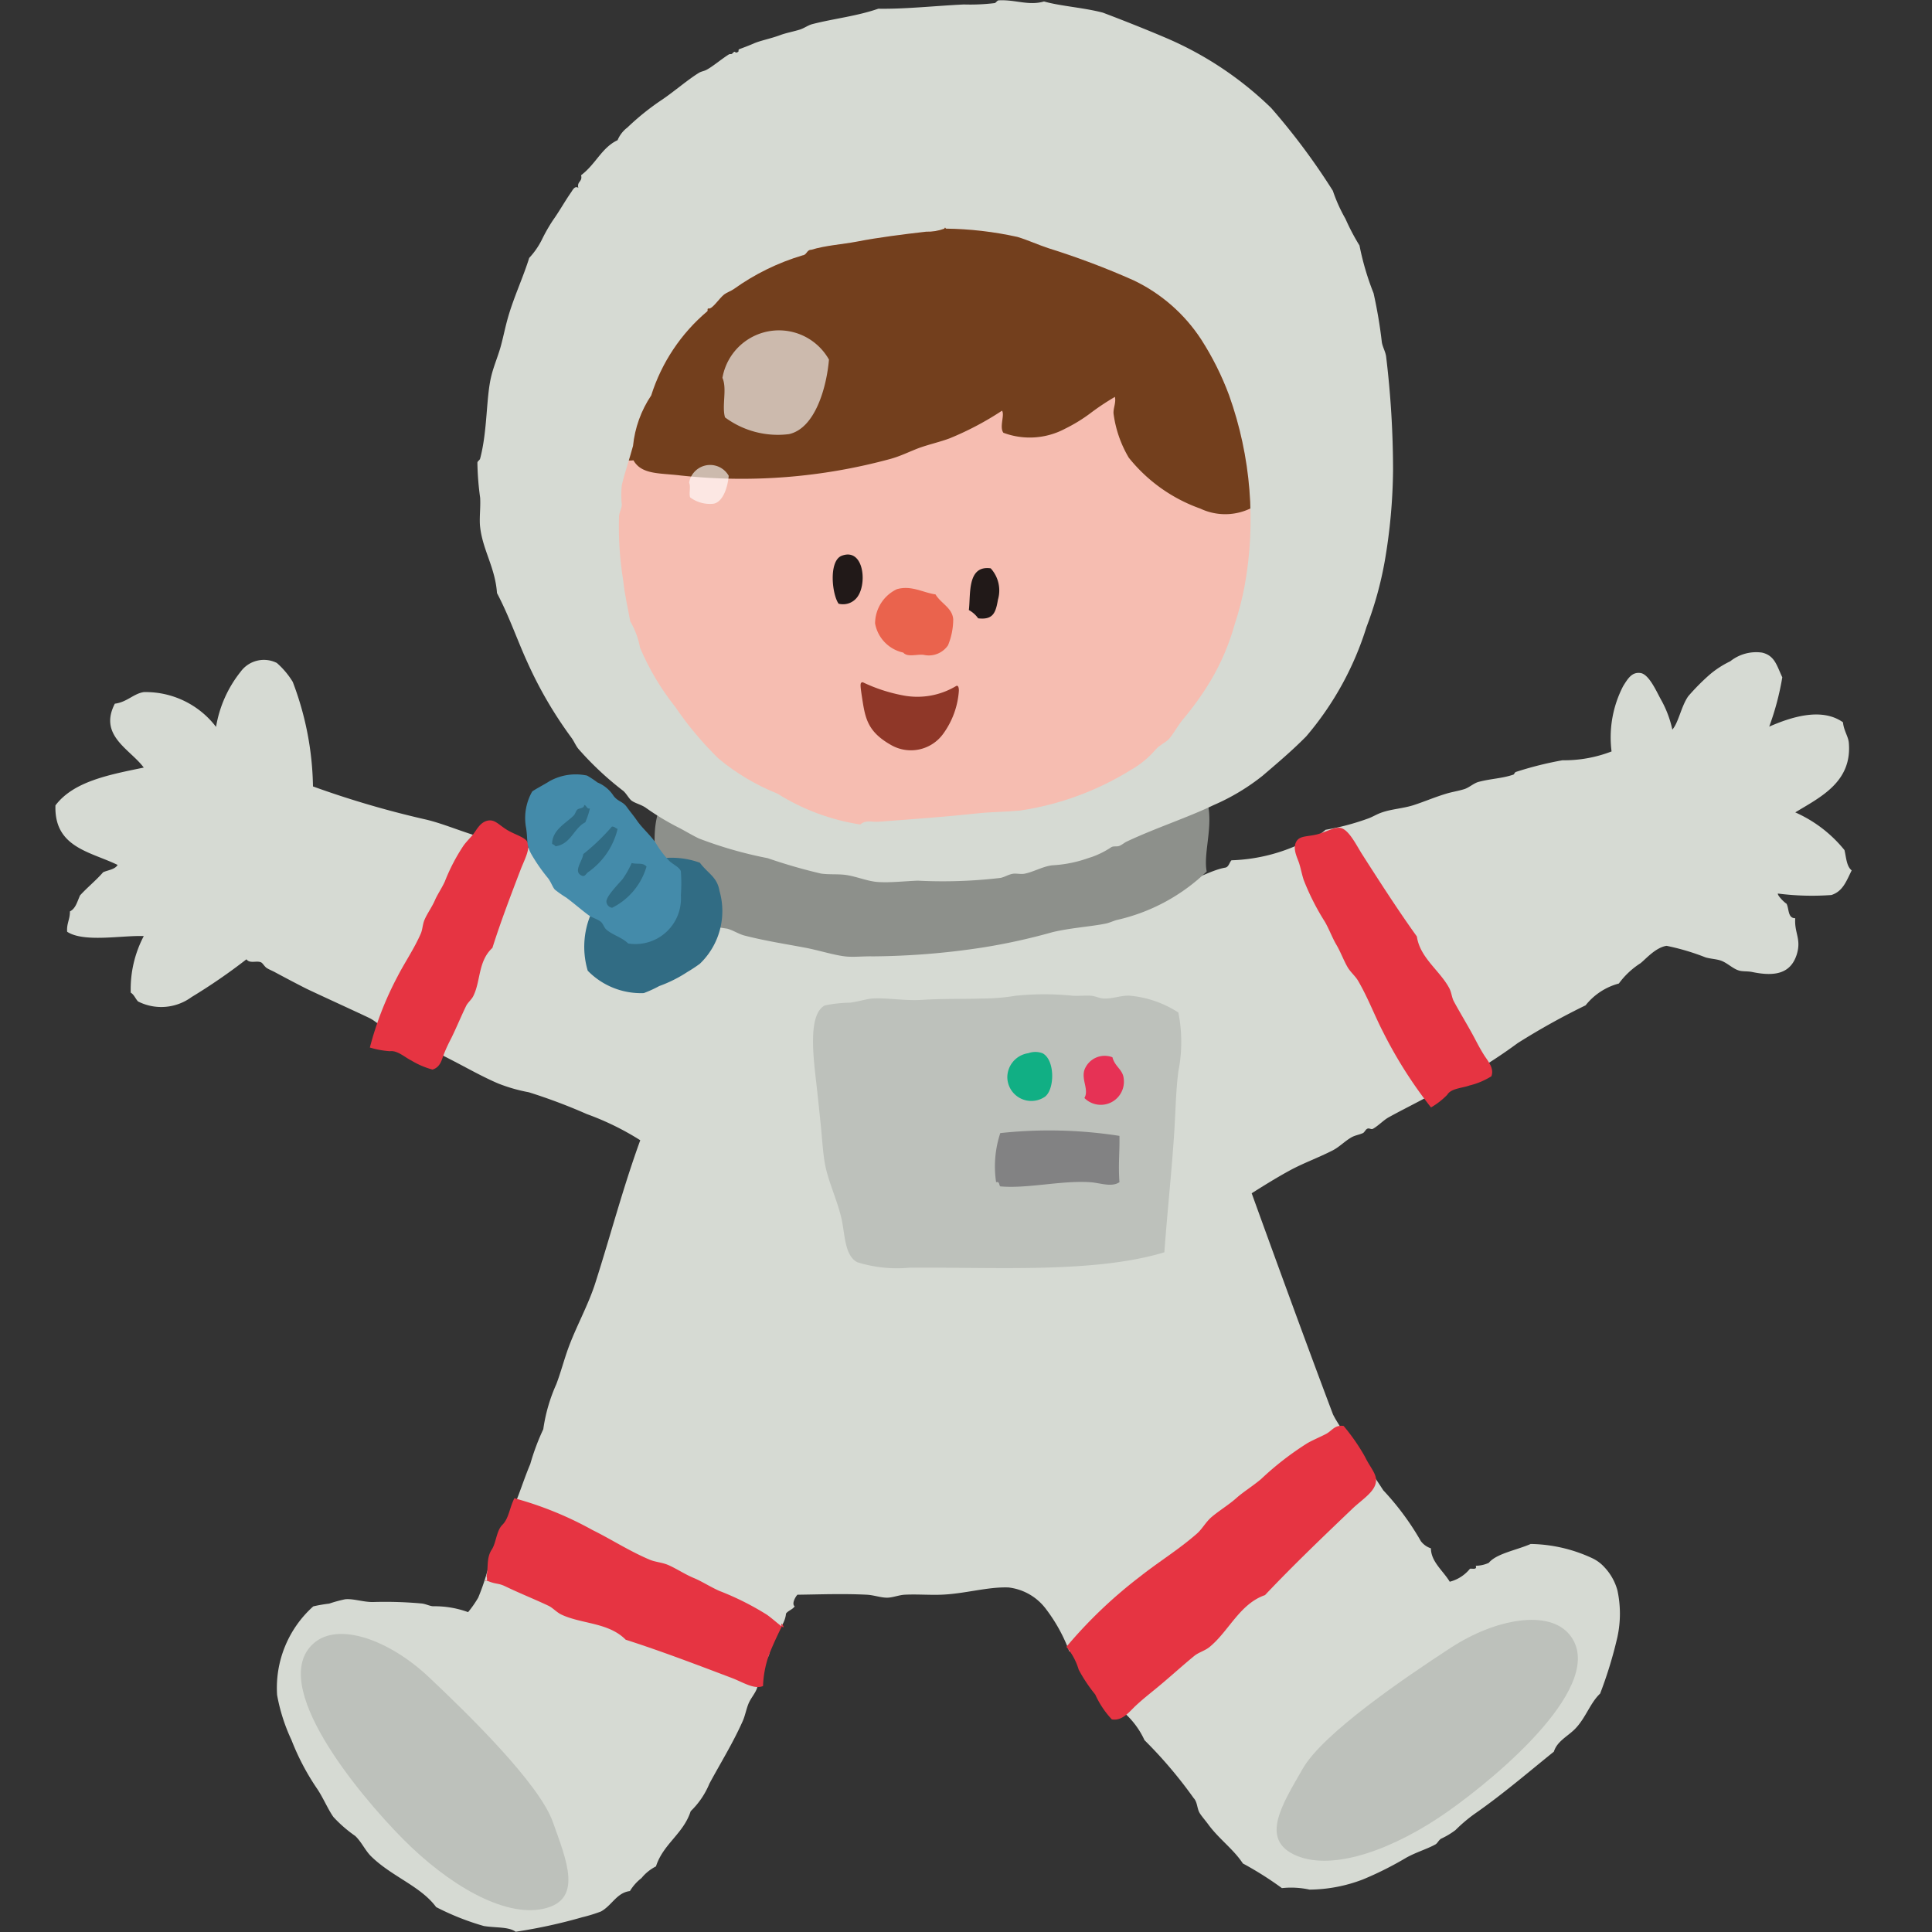 <svg xmlns="http://www.w3.org/2000/svg" xmlns:xlink="http://www.w3.org/1999/xlink" width="70" height="70" viewBox="0 0 70 70"><rect x="0" y="0" width="70" height="70" fill="#333333" stroke="none"/><defs><clipPath id="a"><path d="M179.538,929.412c.01-.059.05-.03.05,0a12.708,12.708,0,0,1,2.593.3c.373.111.733.279,1.118.407a28.486,28.486,0,0,1,3.1,1.169,6.029,6.029,0,0,1,2.439,2.134,10.525,10.525,0,0,1,1.016,2.033,13.4,13.4,0,0,1,.559,6.911,10.4,10.4,0,0,1-.355,1.372,8.426,8.426,0,0,1-.862,2.033,10.62,10.62,0,0,1-1.017,1.423c-.2.242-.339.524-.508.711-.106.119-.308.2-.458.356a3.373,3.373,0,0,1-.915.76,10.567,10.567,0,0,1-4.014,1.474c-.5.05-1.026.048-1.524.1-1.141.124-2.2.2-3.609.306-.228.019-.463-.08-.661.1a7.878,7.878,0,0,1-3-1.117,7.988,7.988,0,0,1-2.134-1.269,12.289,12.289,0,0,1-1.575-1.88,9.2,9.2,0,0,1-1.27-2.136,2.983,2.983,0,0,0-.357-.962c-.086-.484-.2-.958-.254-1.474a12.056,12.056,0,0,1-.151-2.338c.009-.133.093-.263.1-.407a3.236,3.236,0,0,1,0-.711c.1-.436.276-.933.407-1.422a4,4,0,0,1,.659-1.83,6.585,6.585,0,0,1,2.033-3.049c.029-.027-.019-.114.052-.1.131.024.377-.367.557-.508.1-.077.237-.117.356-.2a8.384,8.384,0,0,1,2.49-1.219c.154-.016.144-.2.306-.2.556-.165,1.106-.192,1.676-.3.731-.144,1.7-.266,2.489-.356A1.751,1.751,0,0,0,179.538,929.412Z" transform="translate(-167.732 -929.378)" fill="none" clip-rule="evenodd"/></clipPath></defs><g transform="translate(-1581 -958)"><rect width="70" height="70" transform="translate(1581 958)" fill="none"/><g transform="translate(1449.398 42.417)"><path d="M198.431,962.257a4.782,4.782,0,0,0-1.783-1.367c.889-.543,2.067-1.091,1.94-2.527-.022-.232-.182-.431-.211-.737-.79-.558-1.916-.173-2.673.157a9.841,9.841,0,0,0,.474-1.787c-.2-.42-.27-.788-.735-.895a1.507,1.507,0,0,0-1.151.315,3.456,3.456,0,0,0-.734.473,8.013,8.013,0,0,0-.786.791c-.255.359-.355.963-.578,1.211a3.891,3.891,0,0,0-.419-1.1c-.157-.285-.428-.907-.734-.95s-.45.186-.629.474a4.037,4.037,0,0,0-.42,2.367,4.758,4.758,0,0,1-1.78.32,12.647,12.647,0,0,0-1.678.42c-.06.016-.065.093-.1.1-.413.142-.81.144-1.259.263-.181.048-.342.209-.523.264-.213.066-.438.1-.628.157-.428.127-.806.292-1.2.42-.378.122-.794.141-1.152.266-.17.056-.309.146-.473.21a8.95,8.95,0,0,1-1.572.42,1.767,1.767,0,0,1-.629.367,6.368,6.368,0,0,1-2.777.737c-.077.08-.093.224-.209.263-.543.089-1.074.466-1.52.474.047-.311-.088-.436-.1-.684-.164-.183-.173.268-.314.1-.272-.92-1.056-1.325-1.573-2a13.283,13.283,0,0,1-1.31-.893c-.46-.33-.917-.6-1.415-.893a5.892,5.892,0,0,1-1.727-.687,23.27,23.27,0,0,0-3.825-.474c-.233.008-.533.123-.838.16-.364.04-.746.043-1.048.1-.222.045-.326.21-.522.316a13.635,13.635,0,0,0-1.312.683c-.167.12-.213.291-.365.368a4.723,4.723,0,0,0-1.048.843,8.017,8.017,0,0,0-2.045,3.1c-.293.141-.417.5-.785.526a4.681,4.681,0,0,1-.63-.21c-.264-.069-.607-.09-.838-.16-.318-.1-.647-.346-.942-.42-.191-.047-.46,0-.63-.053-.093-.026-.2-.164-.314-.211a3.094,3.094,0,0,0-.419-.053,10.044,10.044,0,0,1-1.31-.524,12.061,12.061,0,0,0-1.832-.423c-.846-.2-1.643-.574-2.358-.734a34.532,34.532,0,0,1-4.05-1.19,11.079,11.079,0,0,0-.733-3.788,2.957,2.957,0,0,0-.577-.686,1.042,1.042,0,0,0-1.311.317,4.338,4.338,0,0,0-.891,2,3.208,3.208,0,0,0-2.619-1.261c-.371.056-.608.364-1.048.42-.6,1.157.554,1.647,1.048,2.315-1.262.26-2.544.5-3.2,1.37-.052,1.527,1.265,1.676,2.253,2.157-.1.166-.342.184-.524.264-.26.3-.572.547-.838.84-.1.22-.157.476-.367.58.006.285-.124.437-.1.737.605.4,1.994.124,2.776.157a4.128,4.128,0,0,0-.472,2.05c.123.073.169.219.264.318a1.855,1.855,0,0,0,1.938-.157,20.951,20.951,0,0,0,1.991-1.37c.117.167.368.04.524.109.063.024.128.154.21.207s.223.109.313.16c.4.215.769.409,1.1.577.243.122,2.06.952,2.321,1.082.226.114.516.394.682.473.191.1.433.12.627.21.55.263,1.121.556,1.678.843s1.118.607,1.676.843a5.941,5.941,0,0,0,1.1.314,20.294,20.294,0,0,1,2.1.79,9.99,9.99,0,0,1,1.937.948c-.623,1.71-1.068,3.418-1.624,5.158-.261.825-.709,1.606-1,2.42-.146.41-.261.849-.418,1.261a6.053,6.053,0,0,0-.472,1.631,8.347,8.347,0,0,0-.472,1.264c-.157.37-.282.739-.417,1.1-.31.83-.745,1.565-1.048,2.424a8.2,8.2,0,0,1-.42,1.314,3.987,3.987,0,0,1-.367.526,3.507,3.507,0,0,0-1.257-.213c-.118,0-.279-.085-.419-.1a14.566,14.566,0,0,0-1.782-.053c-.354,0-.713-.132-1-.1a5.008,5.008,0,0,0-.575.157,5.438,5.438,0,0,0-.577.1,3.964,3.964,0,0,0-1.31,3.212,6.6,6.6,0,0,0,.522,1.633,8.755,8.755,0,0,0,.945,1.788c.213.324.383.733.575,1a4.778,4.778,0,0,0,.787.684c.227.211.361.526.575.737.751.739,1.792,1.077,2.358,1.841a9.314,9.314,0,0,0,1.729.686c.443.072.891.021,1.153.208a18.885,18.885,0,0,0,2.41-.525,5.575,5.575,0,0,0,.681-.21c.4-.221.57-.681,1.048-.739a1.722,1.722,0,0,1,.42-.471,1.608,1.608,0,0,1,.524-.423c.264-.819.992-1.176,1.258-2a2.953,2.953,0,0,0,.679-1c.412-.763.853-1.471,1.206-2.264.086-.192.126-.426.209-.63s.254-.383.315-.581c.071-.232.021-.46.1-.683.058-.152.246-.306.315-.474s.044-.333.105-.473c.16-.36.489-.645.524-1.054.079-.111.238-.144.315-.264-.12-.087.029-.35.1-.42.813-.01,1.649-.044,2.516,0,.26.014.493.107.732.107.2,0,.417-.093.63-.107.438-.023.873.014,1.309,0,.853-.026,1.694-.292,2.463-.263a1.977,1.977,0,0,1,1.362.791,5.938,5.938,0,0,1,.838,1.527c.284-.025.274.25.524.263a1.938,1.938,0,0,0,.681.791c.152.372.492.559.577,1a3,3,0,0,1,.942,1.16,16.207,16.207,0,0,1,1.782,2.1c.136.142.119.365.21.528.067.116.209.276.315.42.391.535.911.894,1.258,1.42a12.329,12.329,0,0,1,1.414.893,3.133,3.133,0,0,1,1,.054,5.5,5.5,0,0,0,1.939-.37,12.282,12.282,0,0,0,1.57-.788c.362-.2.754-.313,1.047-.476.08-.04.114-.146.21-.21a2.8,2.8,0,0,0,.523-.313,5.622,5.622,0,0,1,.682-.58c1.011-.7,2-1.551,2.883-2.261.122-.391.516-.559.785-.843.374-.393.538-.934.891-1.261a15.28,15.28,0,0,0,.627-2.053,4,4,0,0,0,0-1.684,1.972,1.972,0,0,0-.47-.84,1.4,1.4,0,0,0-.42-.318,5.468,5.468,0,0,0-2.252-.526c-.53.229-1.243.348-1.52.684a1.17,1.17,0,0,1-.471.106c.053.157-.117.093-.21.107a1.384,1.384,0,0,1-.733.471c-.241-.4-.679-.724-.682-1.21a.745.745,0,0,1-.365-.261,9.772,9.772,0,0,0-1.362-1.843c-.562-.876-1.219-1.721-1.73-2.579-.031-.053-.059-.108-.089-.164-.987-2.61-2.322-6.286-2.948-8.018.446-.282.893-.56,1.361-.816.5-.274,1.049-.469,1.572-.736.242-.123.436-.333.681-.474.137-.077.276-.09.42-.156.051-.025.1-.136.156-.157.081-.033.134.042.209,0,.205-.117.377-.312.577-.42.391-.216.8-.42,1.2-.633s.869-.343,1.258-.577c.182-.112.341-.253.525-.37a18.429,18.429,0,0,0,1.677-1.1,25.336,25.336,0,0,1,2.462-1.37,2.287,2.287,0,0,1,1.205-.79,2.917,2.917,0,0,1,.785-.736c.2-.16.549-.57.944-.63a8.459,8.459,0,0,1,1.415.42c.176.05.355.056.524.106.245.074.451.3.679.367.124.042.31.022.472.053.808.17,1.4.08,1.626-.63.176-.566-.092-.776-.054-1.316-.275,0-.219-.34-.315-.525-.118-.075-.341-.319-.313-.369a9.649,9.649,0,0,0,1.938.053c.412-.133.536-.49.735-.893C198.505,962.848,198.495,962.526,198.431,962.257Z" transform="translate(0 -15.873)" fill="#d6dad3"/><g transform="translate(161.06 951.598)"><path d="M192.75,976.473a5.478,5.478,0,0,1,0,2.134c-.093.721-.1,1.474-.151,2.234-.09,1.391-.252,2.886-.356,4.32-2.549.774-6.205.529-9.249.559a4.823,4.823,0,0,1-1.879-.2c-.449-.239-.441-.959-.559-1.527-.144-.681-.491-1.382-.609-2.03-.077-.411-.105-.946-.154-1.422s-.1-.969-.151-1.424c-.093-.859-.349-2.569.3-2.9a4.745,4.745,0,0,1,.913-.1c.317-.042.615-.141.815-.151.557-.032,1.165.093,1.828.047.712-.045,1.45-.026,2.135-.047a7.522,7.522,0,0,0,1.219-.1,10.221,10.221,0,0,1,2.082,0c.234.011.465-.016.662,0,.154.014.315.1.457.1.334.013.661-.13.965-.1A3.873,3.873,0,0,1,192.75,976.473Z" transform="translate(-179.514 -975.803)" fill="#bdc1bb" fill-rule="evenodd"/><path d="M192.044,979.357a.746.746,0,0,1,.51,0c.458.232.453,1.288.1,1.572a.87.87,0,0,1-1.371-.711A.887.887,0,0,1,192.044,979.357Z" transform="translate(-184.244 -977.213)" fill="#11af84" fill-rule="evenodd"/><path d="M196.951,979.611c.086.341.373.44.407.764a.838.838,0,0,1-1.423.712c.173-.294-.114-.659,0-1.016A.782.782,0,0,1,196.951,979.611Z" transform="translate(-186.103 -977.319)" fill="#e63255" fill-rule="evenodd"/><path d="M195.05,984.266c.011.614-.047,1.039,0,1.678-.291.194-.69.025-1.065,0-1.059-.067-2.255.239-3.253.152-.054-.048-.016-.186-.151-.152a3.85,3.85,0,0,1,.151-1.779A16.516,16.516,0,0,1,195.05,984.266Z" transform="translate(-183.948 -979.126)" fill="#828283" fill-rule="evenodd"/></g><path d="M202.056,1008.1c-.919.318-1.314,1.314-2.008,1.879-.17.139-.388.191-.548.319-.472.386-.935.815-1.425,1.213-.243.2-.463.372-.716.609-.219.208-.478.551-.853.482a3.3,3.3,0,0,1-.6-.9,5.651,5.651,0,0,1-.6-.9,2.272,2.272,0,0,0-.446-.828,16.78,16.78,0,0,1,2.692-2.564c.64-.508,1.379-.96,2.04-1.54.188-.165.317-.415.522-.593.285-.243.618-.439.9-.689.247-.222.6-.439.9-.692a10.853,10.853,0,0,1,1.676-1.3c.215-.123.453-.218.676-.335s.314-.336.639-.29a7.261,7.261,0,0,1,.774,1.117c.188.389.414.6.4.875-.018.383-.5.668-.849,1C204.122,1006.021,203.048,1007.05,202.056,1008.1Z" transform="translate(-24.621 -34.723)" fill="#e63442" fill-rule="evenodd"/><path d="M164.744,1011.479c-.62-.63-1.594-.564-2.328-.91-.182-.087-.311-.247-.478-.324-.5-.236-1.037-.449-1.557-.7-.257-.123-.325-.069-.615-.186-.257-.1.025.146-.065-.19.075-.307-.014-.646.192-.959.161-.248.166-.682.384-.895.234-.231.255-.606.434-.962a12.691,12.691,0,0,1,2.83,1.152c.665.327,1.326.758,2.064,1.071.208.091.462.1.689.2.31.138.6.336.92.468.276.114.6.322.919.465a10.1,10.1,0,0,1,1.728.865c.184.13.356.29.538.426s-.09-.282,0,0c0,0-.319.636-.479,1.072a3.769,3.769,0,0,0-.2,1.085c-.323.138-.744-.149-1.152-.3C167.262,1012.362,166,1011.881,164.744,1011.479Z" transform="translate(-10.472 -36.486)" fill="#e63442" fill-rule="evenodd"/><path d="M213.123,969.672c.112.775.836,1.237,1.173,1.871.084.156.09.337.167.481.234.431.5.862.74,1.312.116.22.22.423.368.654.129.2.362.459.251.747a2.682,2.682,0,0,1-.8.335c-.246.093-.664.1-.8.337a2.762,2.762,0,0,1-.587.457,16.06,16.06,0,0,1-1.743-2.747c-.3-.58-.543-1.234-.9-1.844-.1-.172-.276-.31-.384-.5-.149-.261-.253-.556-.408-.815-.135-.228-.251-.542-.405-.813a8.831,8.831,0,0,1-.772-1.522c-.062-.186-.1-.391-.158-.583s-.227-.49-.142-.737c.105-.306.4-.233.8-.337.335-.09.629-.279.843-.228.3.071.566.627.773.952C211.8,967.725,212.448,968.732,213.123,969.672Z" transform="translate(-30.185 -20.158)" fill="#e63442" fill-rule="evenodd"/><path d="M157.106,969.906c-.523.482-.419,1.19-.69,1.74-.066.136-.2.236-.262.362-.183.377-.346.776-.538,1.168-.1.191-.183.364-.269.58-.075.193-.124.478-.414.558a2.973,2.973,0,0,1-.772-.332c-.225-.11-.5-.37-.768-.333a3.217,3.217,0,0,1-.727-.133,11.832,11.832,0,0,1,1-2.57c.256-.5.6-1,.843-1.553.069-.154.065-.34.14-.511.1-.231.266-.455.369-.691.087-.208.254-.447.365-.692a6.8,6.8,0,0,1,.677-1.3c.1-.139.237-.272.349-.41s.231-.4.476-.481c.3-.093.436.136.768.333.285.167.62.253.715.418.138.229-.12.694-.236,1C157.76,968.031,157.4,968.975,157.106,969.906Z" transform="translate(-7.663 -19.979)" fill="#e63442" fill-rule="evenodd"/><path d="M218.221,1014.266c-.737-.926-2.663-.612-4.323.471s-4.619,3.093-5.352,4.375-1.588,2.581-.224,3.153,3.578-.264,5.467-1.593S219.617,1016.016,218.221,1014.266Z" transform="translate(-29.743 -39.446)" fill="#bdc1bb" fill-rule="evenodd"/><path d="M148.951,1014.909c.887-.782,2.728-.133,4.171,1.227s4,3.86,4.493,5.25,1.111,2.82-.336,3.142-3.475-.891-5.1-2.532S147.267,1016.385,148.951,1014.909Z" transform="translate(-5.982 -39.788)" fill="#bdc1bb" fill-rule="evenodd"/><path d="M189.918,965.935a6.848,6.848,0,0,1-3.263,1.758c-.123.035-.262.1-.376.125-.525.111-1.29.157-1.944.314a22.078,22.078,0,0,1-2.573.563,27.449,27.449,0,0,1-3.953.315c-.333-.008-.711.037-1,0-.425-.051-.936-.219-1.444-.315-.7-.133-1.428-.242-2.194-.439-.216-.056-.413-.194-.628-.25a6.908,6.908,0,0,1-1.318-.313,6.494,6.494,0,0,1-1.13-.942c-.12-1.253-.395-2.4.126-3.389.926-.591,1.593.3,2.259.567a17.128,17.128,0,0,0,2.132.627c.644.162,1.4.115,2.322.25.216.032.447.167.69.189a5.015,5.015,0,0,0,.753-.064c.682-.062,1.443-.2,2.2-.313.3-.043.6-.011.877-.062.238-.045.439-.188.69-.25.528-.133,1.085-.123,1.568-.253.237-.064.449-.239.691-.314.709-.218,1.5-.282,2.2-.566,0,0,.184-.183.189-.186.09-.033.223.037.313,0,.062-.024.12-.167.187-.189.1-.027.219.032.313,0a6.6,6.6,0,0,0,.942-.375c.087-.047.106-.143.251-.124a1.644,1.644,0,0,1,1.193,1.378C190.1,964.464,189.8,965.339,189.918,965.935Z" transform="translate(-14.595 -18.776)" fill="#8d908b" fill-rule="evenodd"/><path d="M179.705,915.636c.6.171,1.421.219,2.133.405.793.3,1.612.627,2.286.915a12.5,12.5,0,0,1,3.812,2.539,24.053,24.053,0,0,1,2.235,3,5.673,5.673,0,0,0,.457,1.016,7.837,7.837,0,0,0,.508.966,9.821,9.821,0,0,0,.51,1.73,17.07,17.07,0,0,1,.3,1.777c.029.173.127.332.154.51a34.531,34.531,0,0,1,.252,4.116,20.389,20.389,0,0,1-.3,3.3,13.073,13.073,0,0,1-.662,2.389,11.216,11.216,0,0,1-2.184,3.964c-.513.521-1.051.973-1.575,1.422a7.8,7.8,0,0,1-1.78,1.068c-.977.468-2.087.822-3.149,1.322-.08.037-.159.109-.256.152s-.211,0-.3.05a3.171,3.171,0,0,1-.712.357c-.1.03-.213.071-.306.1a4.582,4.582,0,0,1-1.118.2c-.353.04-.679.242-1.016.306-.129.024-.279-.016-.407,0-.159.022-.307.12-.456.151a17.912,17.912,0,0,1-3,.1c-.5.019-.977.077-1.424.05-.392-.023-.764-.194-1.168-.255-.294-.043-.606-.008-.914-.052a19.478,19.478,0,0,1-1.932-.558,14.83,14.83,0,0,1-2.49-.713c-.266-.127-.5-.275-.761-.407a9.3,9.3,0,0,1-1.17-.71c-.161-.111-.375-.157-.507-.252-.1-.075-.191-.261-.306-.357a11.319,11.319,0,0,1-1.626-1.524c-.1-.123-.158-.28-.254-.407a14.89,14.89,0,0,1-1.576-2.692c-.377-.819-.673-1.7-1.117-2.543-.065-.923-.514-1.551-.61-2.386-.038-.314.02-.689,0-1.066a10.262,10.262,0,0,1-.1-1.272c.006-.064.083-.085.1-.151.272-1.032.21-2.216.407-3,.093-.378.256-.742.353-1.115.092-.346.157-.681.255-1.017.211-.731.539-1.42.762-2.136a2.8,2.8,0,0,0,.458-.659,6.038,6.038,0,0,1,.407-.713c.238-.335.413-.66.661-1.016.041-.059.126-.242.254-.151-.057-.242.159-.214.1-.457.538-.407.746-1,1.322-1.27a1.1,1.1,0,0,1,.355-.458,9.168,9.168,0,0,1,1.27-1.018c.424-.288.934-.728,1.321-.963.082-.051.166-.058.255-.1.218-.107.542-.384.813-.557.072-.049.1.006.152-.053.123-.135.061.035.2-.051.036-.02-.009-.081.05-.1.156-.057.319-.119.51-.2.229-.105.617-.177.964-.306.209-.079.464-.124.712-.2.172-.056.3-.16.458-.2.776-.2,1.593-.283,2.387-.557.977.016,1.994-.1,3.1-.154a7.405,7.405,0,0,0,1.117-.05c.048-.011.086-.1.152-.1C178.66,915.563,179.152,915.8,179.705,915.636Z" transform="translate(-10.277 0)" fill="#d6dad3" fill-rule="evenodd"/><g transform="translate(150.641 943.636)"><path d="M165.777,971.643a3.034,3.034,0,0,1,.2-2.235,3.564,3.564,0,0,1,1.676-1.625,3.008,3.008,0,0,1,2.186-.053c.3.4.625.513.711,1.019a2.643,2.643,0,0,1-.711,2.642,5.419,5.419,0,0,1-.456.3,4.826,4.826,0,0,1-1.017.508,4.3,4.3,0,0,1-.559.255A2.691,2.691,0,0,1,165.777,971.643Z" transform="translate(-163.521 -964.525)" fill="#316c84" fill-rule="evenodd"/><path d="M165.814,968.622c-.239-.229-.553-.3-.789-.5-.086-.072-.116-.216-.208-.29-.126-.1-.309-.138-.456-.248-.255-.191-.492-.4-.788-.622a4.059,4.059,0,0,1-.414-.29c-.077-.077-.139-.271-.248-.414a6.374,6.374,0,0,1-.583-.831c-.223-.383-.142-.492-.21-.97a1.943,1.943,0,0,1,.216-1.338c.042-.048.466-.271.622-.373a1.953,1.953,0,0,1,1.368-.207,3.4,3.4,0,0,1,.374.248,1.264,1.264,0,0,1,.586.487c.167.218.328.189.486.412.121.17.237.3.374.5.175.251.464.5.664.788a3.567,3.567,0,0,0,.5.662c.141.129.37.226.414.373a5.923,5.923,0,0,1,0,.869A1.65,1.65,0,0,1,165.814,968.622Z" transform="translate(-162.092 -962.491)" fill="#448baa" fill-rule="evenodd"/><g transform="translate(0.965 1.115)"><path d="M164.869,964.355c.1.016.077.146.206.125a2.846,2.846,0,0,1-.166.5c-.427.22-.513.785-1.077.87a.3.3,0,0,0-.126-.085c0-.508.509-.756.788-1.035.041-.04.077-.167.124-.208C164.692,964.458,164.864,964.485,164.869,964.355Z" transform="translate(-163.706 -964.355)" fill="#316c84" fill-rule="evenodd"/><path d="M166.709,965.744a2.669,2.669,0,0,1-1.078,1.575c-.069.056-.105.16-.208.125-.349-.143.015-.527.042-.787a7.619,7.619,0,0,0,1.036-.995C166.606,965.654,166.632,965.725,166.709,965.744Z" transform="translate(-164.336 -964.88)" fill="#316c84" fill-rule="evenodd"/><path d="M168.449,968a2.429,2.429,0,0,1-1.245,1.493.237.237,0,0,1-.207-.208c-.026-.184.377-.593.583-.828a3.493,3.493,0,0,0,.33-.583C168.159,967.928,168.3,967.845,168.449,968Z" transform="translate(-165.028 -965.771)" fill="#316c84" fill-rule="evenodd"/></g></g><g transform="translate(154.014 923.833)"><g transform="translate(0)" clip-path="url(#a)"><g transform="translate(-2.221 -1.025)"><path d="M189.423,940.313c.243-.005.483-.163.793-.112s.439.309.642.416a3.707,3.707,0,0,1,.189,2.112,3.189,3.189,0,0,1-.3,1.059,3.737,3.737,0,0,1-.642.641c-.473.277-.979.1-1.548,0a2.134,2.134,0,0,0-.3.642,9.943,9.943,0,0,1-.98,1.737,9.225,9.225,0,0,1-1.663,2c-.253.208-.569.341-.83.53a8.95,8.95,0,0,0-.755.6c-.545.21-1.128.45-1.734.642-.585.181-1.161.455-1.776.6-.324.077-.655.072-.98.149a9.653,9.653,0,0,1-1.511.3c-.386.029-.816,0-1.208,0a5.309,5.309,0,0,1-1.7-.263,3.376,3.376,0,0,1-1.094-.189,2.894,2.894,0,0,1-1.093-.414c-.2.071-.387-.059-.566-.115a4.905,4.905,0,0,1-1.322-.564c-.186-.125-.365-.338-.566-.492s-.41-.3-.6-.455c-.1-.08-.2-.141-.3-.226-.031-.024,0-.085-.039-.112a4.586,4.586,0,0,1-.753-.678,22.3,22.3,0,0,1-1.359-1.815,5.241,5.241,0,0,1-.416-.6,7.11,7.11,0,0,1-.377-1.056c-.184-.58-.367-1.179-.566-1.737a1.949,1.949,0,0,1-.982-.112c-.305-.159-.471-.511-.754-.641a5.227,5.227,0,0,1-.3-1.285,4.068,4.068,0,0,1,.679-1.471,1.233,1.233,0,0,1,1.511-.6,9.564,9.564,0,0,0,.112-1.4c.033-.16.139-.357.19-.53.118-.4.19-.752.3-1.132a7.022,7.022,0,0,1,.415-1.057,14.049,14.049,0,0,0,.641-1.548c.259-.3.426-.618.681-.942.076-.1.2-.164.264-.266.119-.183.146-.414.264-.6.06-.1.206-.221.3-.339a7.727,7.727,0,0,1,2.377-1.777c.728-.391,1.547-.654,2.264-1.13a8.392,8.392,0,0,1,1.322-.3c.2-.027.436-.1.6-.112.379-.027.761.066,1.133.075.16,0,.328-.083.49-.075.125.008.28.056.415.075.418.053.992.191,1.509.3.355.077.72.221,1.1.3.312.069.633.058.944.153.071.02.128.094.188.114.159.047.318.119.453.149.09.021.184-.025.263,0,.248.074.479.213.718.3a1.892,1.892,0,0,1,.679.3c.349-.019.484.17.831.151.554.4,1.23.647,1.774,1.093.222.186.414.464.642.681a6.373,6.373,0,0,1,.642.641,7.044,7.044,0,0,1,.49.831c.159.279.337.529.491.792a11.635,11.635,0,0,1,.416,1.474,6.711,6.711,0,0,1,.3.945,9.152,9.152,0,0,1,.037,1.319C189.47,938.238,189.494,939.34,189.423,940.313Zm-4.491-10.379c-.054,0-.107-.005-.115.037.05.048.06.016.115,0v.037h.037v.04h.075v-.077h-.075l.019-.056Z" transform="translate(-164.019 -927.665)" fill="#f6bdb1" fill-rule="evenodd"/><path d="M180.919,950.961c-.244-.346-.362-1.554.113-1.737.766-.29.92.91.606,1.434A.643.643,0,0,1,180.919,950.961Z" transform="translate(-170.726 -936.313)" fill="#211918" fill-rule="evenodd"/><path d="M189.745,950.009a1.188,1.188,0,0,1,.263,1.133c-.08.473-.174.742-.717.678a1.014,1.014,0,0,0-.338-.3C189.025,950.972,188.878,949.887,189.745,950.009Z" transform="translate(-174.041 -936.642)" fill="#211918" fill-rule="evenodd"/><path d="M184.06,951.249c.526-.15.953.128,1.4.189.193.329.609.486.641.9a2.464,2.464,0,0,1-.189.945.842.842,0,0,1-.88.346c-.237-.034-.585.1-.742-.083a1.32,1.32,0,0,1-1.02-1.056A1.381,1.381,0,0,1,184.06,951.249Z" transform="translate(-171.755 -937.127)" fill="#ea634d" fill-rule="evenodd"/></g><path d="M190.046,929.368a5.758,5.758,0,0,0-1.795-1.343l-.015.019a.5.5,0,0,0-.262-.126.479.479,0,0,1-.19-.077l.019-.015c-.06-.106-.216-.117-.3-.2-.361-.6-.374-1.266-.7-1.8a5,5,0,0,0-1-.944,9.514,9.514,0,0,0-1.047-.9c-.349-.213-.773-.306-1.145-.5s-.733-.423-1.1-.6a13.762,13.762,0,0,0-1.844-.25,10.933,10.933,0,0,0-2.092.1c-.383.056-.749.207-1.147.3a14.59,14.59,0,0,0-2.987.846,24.076,24.076,0,0,0-3.238,1.8,11.108,11.108,0,0,0-1.694,1.344c-.153.154-.255.38-.4.548a3.855,3.855,0,0,0-.748,1c-.086.17-.172.37-.25.548-.633,1.455-1.472,3.056-1.245,5.03.285.38.286,1.043,1.047.947.294.521.94.458,1.693.548a20.5,20.5,0,0,0,7.623-.6c.364-.1.7-.271,1.045-.4.376-.133.756-.216,1.1-.346a10.973,10.973,0,0,0,1.893-1c.106.157-.105.589.05.8a2.722,2.722,0,0,0,2.241-.15,5.748,5.748,0,0,0,.9-.55,8.809,8.809,0,0,1,.9-.6c.044.22-.062.4-.051.6A4.2,4.2,0,0,0,185.86,935a5.8,5.8,0,0,0,2.591,1.844,2.109,2.109,0,0,0,2.143-.2,3.872,3.872,0,0,0,1.045-2.493A7.806,7.806,0,0,0,190.046,929.368Z" transform="translate(-167.374 -926.667)" fill="#733f1d"/><path d="M182.475,956.917a5.876,5.876,0,0,0,1.458.476,2.727,2.727,0,0,0,1.922-.34s.1-.069.1.17a3,3,0,0,1-.569,1.562,1.443,1.443,0,0,1-1.881.409c-.907-.511-.95-1.021-1.076-1.838C182.379,957,182.37,956.917,182.475,956.917Z" transform="translate(-173.625 -940.447)" fill="#8f3728" fill-rule="evenodd"/></g></g><path d="M174.118,938.75c-.121-.426.083-1.04-.093-1.431a2.079,2.079,0,0,1,3.86-.662c-.089,1.029-.508,2.492-1.448,2.7A3.212,3.212,0,0,1,174.118,938.75Z" transform="translate(-16.248 -8.045)" fill="#fff" fill-rule="evenodd" opacity="0.64"/><path d="M172.042,944.925c-.046-.157.031-.386-.035-.533a.773.773,0,0,1,1.435-.247c-.034.383-.19.929-.538,1.009A1.2,1.2,0,0,1,172.042,944.925Z" transform="translate(-15.437 -11.322)" fill="#fff" fill-rule="evenodd" opacity="0.64"/></g></g></svg>